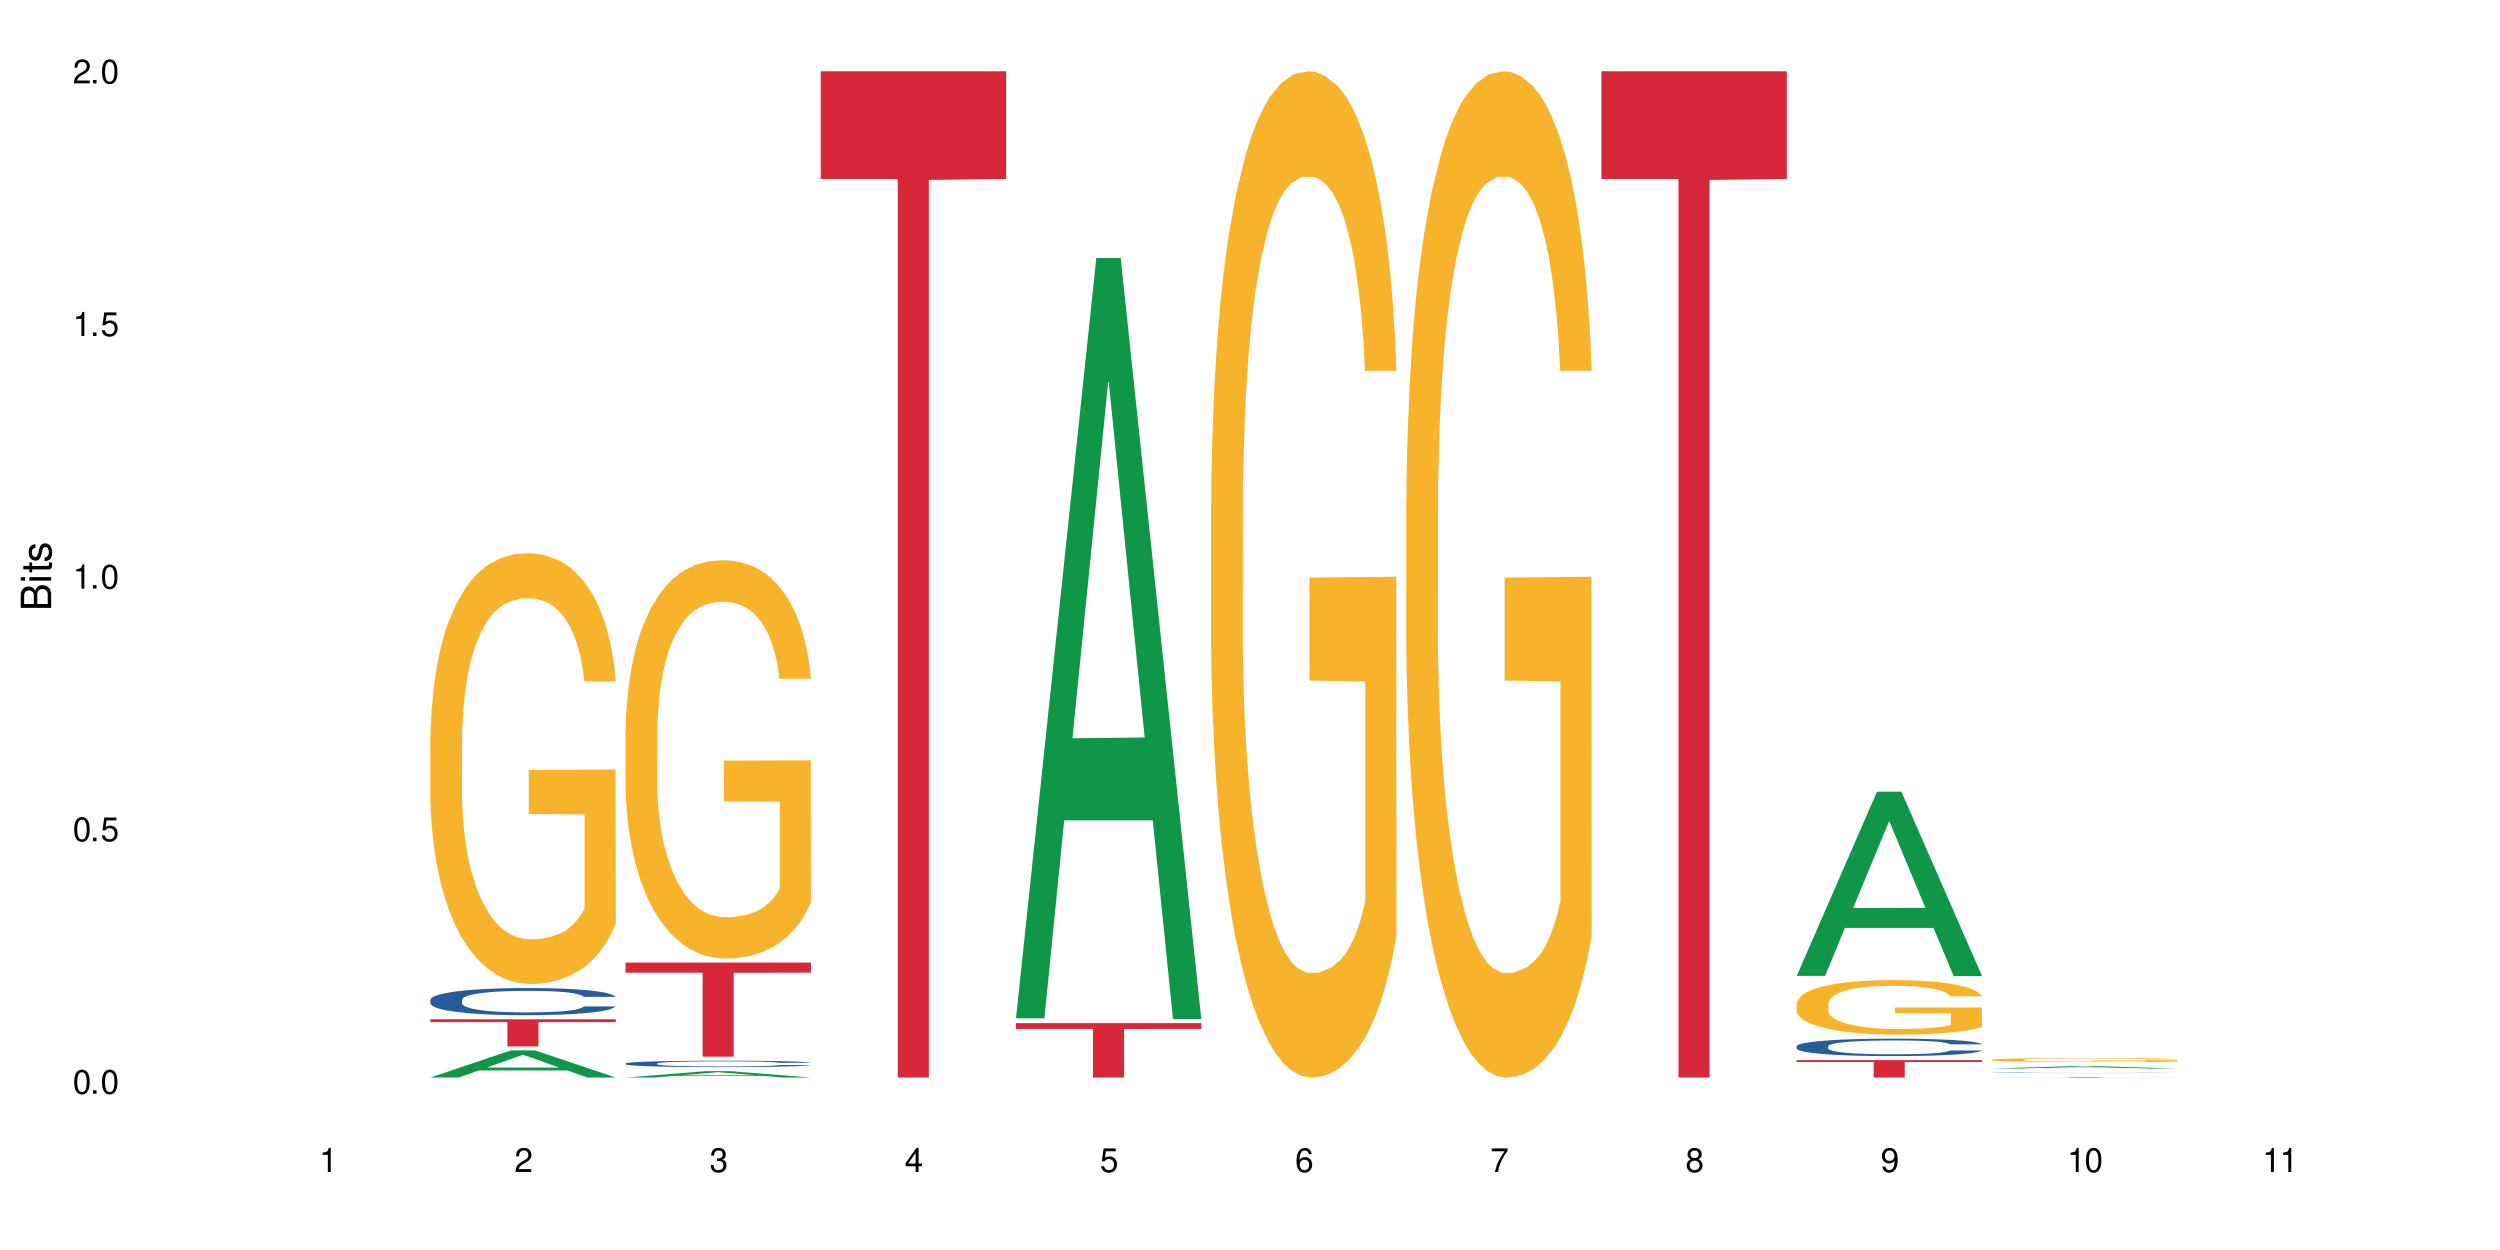 <?xml version="1.0" encoding="UTF-8"?>
<svg xmlns="http://www.w3.org/2000/svg" xmlns:xlink="http://www.w3.org/1999/xlink" width="720" height="360" viewBox="0 0 720 360">
<defs>
<g>
<g id="glyph-0-0">
</g>
<g id="glyph-0-1">
<path d="M 2.641 -6.938 C 2 -6.938 1.422 -6.656 1.078 -6.172 C 0.641 -5.562 0.406 -4.641 0.406 -3.359 C 0.406 -1.016 1.188 0.219 2.641 0.219 C 4.078 0.219 4.859 -1.016 4.859 -3.297 C 4.859 -4.641 4.656 -5.547 4.203 -6.172 C 3.844 -6.656 3.281 -6.938 2.641 -6.938 Z M 2.641 -6.188 C 3.547 -6.188 4 -5.25 4 -3.375 C 4 -1.406 3.562 -0.484 2.625 -0.484 C 1.734 -0.484 1.281 -1.438 1.281 -3.344 C 1.281 -5.25 1.734 -6.188 2.641 -6.188 Z M 2.641 -6.188 "/>
</g>
<g id="glyph-0-2">
<path d="M 1.828 -1 L 0.828 -1 L 0.828 0 L 1.828 0 Z M 1.828 -1 "/>
</g>
<g id="glyph-0-3">
<path d="M 4.562 -6.797 L 1.062 -6.797 L 0.547 -3.094 L 1.328 -3.094 C 1.719 -3.562 2.047 -3.734 2.578 -3.734 C 3.484 -3.734 4.062 -3.109 4.062 -2.094 C 4.062 -1.125 3.484 -0.531 2.578 -0.531 C 1.828 -0.531 1.375 -0.906 1.188 -1.672 L 0.328 -1.672 C 0.453 -1.109 0.547 -0.844 0.75 -0.594 C 1.125 -0.078 1.828 0.219 2.594 0.219 C 3.969 0.219 4.922 -0.781 4.922 -2.219 C 4.922 -3.562 4.031 -4.484 2.719 -4.484 C 2.25 -4.484 1.859 -4.359 1.469 -4.062 L 1.734 -5.969 L 4.562 -5.969 Z M 4.562 -6.797 "/>
</g>
<g id="glyph-0-4">
<path d="M 2.484 -4.938 L 2.484 0 L 3.328 0 L 3.328 -6.938 L 2.766 -6.938 C 2.469 -5.875 2.281 -5.734 0.984 -5.562 L 0.984 -4.938 Z M 2.484 -4.938 "/>
</g>
<g id="glyph-0-5">
<path d="M 4.859 -0.828 L 1.281 -0.828 C 1.359 -1.406 1.672 -1.781 2.5 -2.281 L 3.469 -2.828 C 4.406 -3.344 4.906 -4.062 4.906 -4.906 C 4.906 -5.484 4.672 -6.031 4.266 -6.406 C 3.859 -6.766 3.375 -6.938 2.719 -6.938 C 1.859 -6.938 1.219 -6.625 0.844 -6.031 C 0.609 -5.672 0.5 -5.234 0.484 -4.531 L 1.328 -4.531 C 1.359 -5.016 1.406 -5.281 1.531 -5.516 C 1.75 -5.938 2.188 -6.203 2.703 -6.203 C 3.469 -6.203 4.031 -5.641 4.031 -4.891 C 4.031 -4.344 3.719 -3.859 3.125 -3.516 L 2.234 -3 C 0.812 -2.172 0.406 -1.531 0.328 -0.016 L 4.859 -0.016 Z M 4.859 -0.828 "/>
</g>
<g id="glyph-0-6">
<path d="M 2.125 -3.188 L 2.578 -3.188 C 3.5 -3.188 3.984 -2.766 3.984 -1.922 C 3.984 -1.062 3.469 -0.531 2.594 -0.531 C 1.656 -0.531 1.203 -1 1.156 -2.016 L 0.312 -2.016 C 0.344 -1.453 0.438 -1.094 0.609 -0.781 C 0.953 -0.109 1.625 0.219 2.547 0.219 C 3.953 0.219 4.859 -0.625 4.859 -1.938 C 4.859 -2.828 4.516 -3.297 3.703 -3.594 C 4.344 -3.844 4.656 -4.328 4.656 -5.031 C 4.656 -6.219 3.875 -6.938 2.578 -6.938 C 1.203 -6.938 0.484 -6.172 0.453 -4.703 L 1.297 -4.703 C 1.312 -5.125 1.344 -5.359 1.453 -5.578 C 1.641 -5.969 2.062 -6.203 2.594 -6.203 C 3.344 -6.203 3.797 -5.75 3.797 -5 C 3.797 -4.516 3.609 -4.219 3.25 -4.047 C 3.016 -3.953 2.703 -3.922 2.125 -3.906 Z M 2.125 -3.188 "/>
</g>
<g id="glyph-0-7">
<path d="M 3.141 -1.672 L 3.141 0 L 3.984 0 L 3.984 -1.672 L 4.984 -1.672 L 4.984 -2.438 L 3.984 -2.438 L 3.984 -6.938 L 3.359 -6.938 L 0.266 -2.578 L 0.266 -1.672 Z M 3.141 -2.438 L 1 -2.438 L 3.141 -5.5 Z M 3.141 -2.438 "/>
</g>
<g id="glyph-0-8">
<path d="M 4.781 -5.125 C 4.609 -6.266 3.891 -6.938 2.844 -6.938 C 2.094 -6.938 1.422 -6.578 1.031 -5.953 C 0.594 -5.266 0.406 -4.422 0.406 -3.172 C 0.406 -2 0.578 -1.25 0.984 -0.641 C 1.359 -0.078 1.953 0.219 2.703 0.219 C 3.984 0.219 4.922 -0.75 4.922 -2.094 C 4.922 -3.375 4.062 -4.281 2.844 -4.281 C 2.172 -4.281 1.641 -4.031 1.281 -3.516 C 1.281 -5.234 1.828 -6.188 2.797 -6.188 C 3.391 -6.188 3.797 -5.797 3.938 -5.125 Z M 2.734 -3.531 C 3.547 -3.531 4.062 -2.953 4.062 -2.031 C 4.062 -1.156 3.484 -0.531 2.703 -0.531 C 1.922 -0.531 1.328 -1.188 1.328 -2.078 C 1.328 -2.938 1.906 -3.531 2.734 -3.531 Z M 2.734 -3.531 "/>
</g>
<g id="glyph-0-9">
<path d="M 4.984 -6.797 L 0.438 -6.797 L 0.438 -5.969 L 4.109 -5.969 C 2.5 -3.656 1.828 -2.234 1.328 0 L 2.219 0 C 2.594 -2.172 3.453 -4.047 4.984 -6.094 Z M 4.984 -6.797 "/>
</g>
<g id="glyph-0-10">
<path d="M 3.75 -3.656 C 4.469 -4.094 4.688 -4.438 4.688 -5.078 C 4.688 -6.172 3.844 -6.938 2.641 -6.938 C 1.438 -6.938 0.594 -6.172 0.594 -5.094 C 0.594 -4.438 0.812 -4.094 1.516 -3.656 C 0.734 -3.266 0.359 -2.703 0.359 -1.922 C 0.359 -0.656 1.281 0.219 2.641 0.219 C 3.984 0.219 4.922 -0.656 4.922 -1.922 C 4.922 -2.703 4.531 -3.266 3.75 -3.656 Z M 2.641 -6.188 C 3.359 -6.188 3.812 -5.75 3.812 -5.062 C 3.812 -4.406 3.344 -3.984 2.641 -3.984 C 1.922 -3.984 1.453 -4.406 1.453 -5.078 C 1.453 -5.75 1.922 -6.188 2.641 -6.188 Z M 2.641 -3.266 C 3.484 -3.266 4.062 -2.719 4.062 -1.906 C 4.062 -1.078 3.484 -0.531 2.625 -0.531 C 1.797 -0.531 1.219 -1.094 1.219 -1.906 C 1.219 -2.719 1.781 -3.266 2.641 -3.266 Z M 2.641 -3.266 "/>
</g>
<g id="glyph-0-11">
<path d="M 0.516 -1.578 C 0.672 -0.453 1.406 0.219 2.438 0.219 C 3.188 0.219 3.859 -0.141 4.266 -0.766 C 4.688 -1.453 4.891 -2.297 4.891 -3.547 C 4.891 -4.719 4.703 -5.453 4.312 -6.078 C 3.938 -6.641 3.344 -6.938 2.594 -6.938 C 1.297 -6.938 0.359 -5.969 0.359 -4.625 C 0.359 -3.344 1.234 -2.453 2.453 -2.453 C 3.094 -2.453 3.578 -2.672 4.016 -3.203 C 4 -1.484 3.469 -0.531 2.5 -0.531 C 1.906 -0.531 1.484 -0.906 1.359 -1.578 Z M 2.578 -6.203 C 3.375 -6.203 3.969 -5.531 3.969 -4.641 C 3.969 -3.797 3.391 -3.188 2.547 -3.188 C 1.734 -3.188 1.234 -3.766 1.234 -4.688 C 1.234 -5.562 1.797 -6.203 2.578 -6.203 Z M 2.578 -6.203 "/>
</g>
<g id="glyph-1-0">
</g>
<g id="glyph-1-1">
<path d="M 0 -0.953 L 0 -4.891 C 0 -5.719 -0.234 -6.344 -0.734 -6.797 C -1.188 -7.234 -1.812 -7.469 -2.5 -7.469 C -3.547 -7.469 -4.188 -7 -4.625 -5.875 C -4.984 -6.688 -5.625 -7.094 -6.531 -7.094 C -7.172 -7.094 -7.734 -6.859 -8.141 -6.391 C -8.562 -5.922 -8.75 -5.344 -8.75 -4.5 L -8.75 -0.953 Z M -4.984 -2.062 L -7.766 -2.062 L -7.766 -4.219 C -7.766 -4.844 -7.688 -5.203 -7.453 -5.5 C -7.219 -5.812 -6.859 -5.969 -6.375 -5.969 C -5.891 -5.969 -5.531 -5.812 -5.297 -5.5 C -5.062 -5.203 -4.984 -4.844 -4.984 -4.219 Z M -0.984 -2.062 L -4 -2.062 L -4 -4.781 C -4 -5.766 -3.438 -6.359 -2.484 -6.359 C -1.547 -6.359 -0.984 -5.766 -0.984 -4.781 Z M -0.984 -2.062 "/>
</g>
<g id="glyph-1-2">
<path d="M -6.281 -1.797 L -6.281 -0.797 L 0 -0.797 L 0 -1.797 Z M -8.75 -1.797 L -8.75 -0.797 L -7.484 -0.797 L -7.484 -1.797 Z M -8.75 -1.797 "/>
</g>
<g id="glyph-1-3">
<path d="M -6.281 -3.047 L -6.281 -2.016 L -8.016 -2.016 L -8.016 -1.016 L -6.281 -1.016 L -6.281 -0.172 L -5.469 -0.172 L -5.469 -1.016 L -0.719 -1.016 C -0.078 -1.016 0.281 -1.453 0.281 -2.234 C 0.281 -2.5 0.25 -2.719 0.188 -3.047 L -0.641 -3.047 C -0.609 -2.906 -0.594 -2.766 -0.594 -2.562 C -0.594 -2.141 -0.719 -2.016 -1.156 -2.016 L -5.469 -2.016 L -5.469 -3.047 Z M -6.281 -3.047 "/>
</g>
<g id="glyph-1-4">
<path d="M -4.531 -5.25 C -5.766 -5.25 -6.469 -4.422 -6.469 -2.969 C -6.469 -1.516 -5.719 -0.562 -4.547 -0.562 C -3.562 -0.562 -3.094 -1.062 -2.734 -2.562 L -2.516 -3.484 C -2.344 -4.188 -2.094 -4.469 -1.641 -4.469 C -1.047 -4.469 -0.641 -3.875 -0.641 -3 C -0.641 -2.453 -0.797 -2 -1.062 -1.75 C -1.25 -1.594 -1.422 -1.531 -1.875 -1.469 L -1.875 -0.406 C -0.422 -0.453 0.281 -1.266 0.281 -2.922 C 0.281 -4.5 -0.5 -5.516 -1.719 -5.516 C -2.656 -5.516 -3.172 -4.984 -3.469 -3.734 L -3.703 -2.766 C -3.891 -1.953 -4.156 -1.609 -4.594 -1.609 C -5.188 -1.609 -5.547 -2.125 -5.547 -2.938 C -5.547 -3.75 -5.203 -4.172 -4.531 -4.203 Z M -4.531 -5.25 "/>
</g>
</g>
</defs>
<rect x="-72" y="-36" width="864" height="432" fill="rgb(100%, 100%, 100%)" fill-opacity="1"/>
<path fill-rule="nonzero" fill="rgb(6.275%, 58.824%, 28.235%)" fill-opacity="1" d="M 123.941 310.324 L 124 310.316 L 147.105 302.52 L 154.125 302.52 L 177.344 310.332 L 169.184 310.332 L 163.367 308.293 L 137.863 308.293 L 132.156 310.324 L 123.941 310.324 L 140.316 307.449 L 161.027 307.441 L 150.699 303.793 L 150.586 303.789 L 150.473 303.809 L 140.258 307.441 L 140.316 307.449 Z M 123.941 310.324 "/>
<path fill-rule="nonzero" fill="rgb(14.51%, 36.078%, 60%)" fill-opacity="1" d="M 123.941 287.961 L 124.008 287.953 L 124.008 287.781 L 124.203 287.512 L 124.66 287.168 L 125.113 286.934 L 126.285 286.512 L 127.914 286.105 L 129.609 285.789 L 130.844 285.605 L 131.953 285.461 L 134.492 285.195 L 136.121 285.062 L 137.879 284.941 L 140.027 284.816 L 141.59 284.746 L 145.109 284.633 L 147.711 284.582 L 149.73 284.562 L 154.094 284.562 L 156.699 284.59 L 158.59 284.625 L 160.672 284.684 L 162.43 284.746 L 165.492 284.902 L 168.227 285.105 L 169.465 285.219 L 171.418 285.441 L 172.914 285.652 L 173.957 285.84 L 175.129 286.105 L 176.172 286.426 L 176.953 286.789 L 177.344 287.098 L 168.227 287.098 L 167.77 286.812 L 167.25 286.59 L 166.273 286.297 L 165.297 286.09 L 163.93 285.883 L 162.691 285.746 L 160.996 285.609 L 159.5 285.527 L 157.938 285.461 L 156.438 285.418 L 153.574 285.375 L 150.254 285.375 L 149.016 285.391 L 146.477 285.445 L 145.109 285.496 L 143.152 285.598 L 141.785 285.691 L 140.156 285.832 L 139.051 285.953 L 137.684 286.141 L 136.707 286.305 L 135.598 286.539 L 134.949 286.719 L 134.363 286.918 L 133.84 287.152 L 133.449 287.402 L 133.191 287.668 L 133.059 287.926 L 133.059 289.031 L 133.191 289.289 L 133.516 289.59 L 134.363 290.027 L 135.598 290.402 L 137.031 290.703 L 138.398 290.918 L 139.18 291.02 L 140.223 291.133 L 141.852 291.277 L 144.195 291.418 L 145.562 291.477 L 147.648 291.531 L 149.797 291.562 L 152.66 291.562 L 155.203 291.531 L 156.895 291.496 L 158.652 291.441 L 161.062 291.32 L 162.559 291.203 L 163.863 291.07 L 164.84 290.934 L 165.492 290.82 L 166.469 290.598 L 167.25 290.355 L 167.836 290.105 L 168.227 289.859 L 177.344 289.859 L 176.953 290.148 L 176.367 290.426 L 175.781 290.633 L 174.867 290.883 L 173.828 291.105 L 172.328 291.355 L 171.09 291.52 L 169.465 291.695 L 167.965 291.832 L 166.336 291.953 L 163.93 292.098 L 162.363 292.168 L 160.672 292.234 L 158.652 292.289 L 156.113 292.34 L 153.379 292.367 L 150.84 292.375 L 148.102 292.363 L 146.086 292.332 L 143.414 292.27 L 140.094 292.141 L 137.684 292.004 L 135.793 291.867 L 134.168 291.727 L 132.344 291.531 L 130 291.219 L 128.566 290.977 L 127.59 290.777 L 126.48 290.496 L 125.699 290.246 L 124.789 289.848 L 124.137 289.34 L 123.941 288.945 Z M 123.941 287.961 "/>
<path fill-rule="nonzero" fill="rgb(96.863%, 70.196%, 16.863%)" fill-opacity="1" d="M 123.941 212.465 L 124.008 212.352 L 124.008 210.086 L 124.27 204.984 L 124.918 197.961 L 125.766 192.18 L 126.676 187.648 L 127.266 185.27 L 128.242 181.871 L 129.086 179.375 L 131.234 174.277 L 133.973 169.52 L 135.469 167.48 L 137.164 165.551 L 139.57 163.398 L 140.68 162.605 L 144.066 160.793 L 147.906 159.66 L 152.141 159.32 L 154.094 159.434 L 156.766 159.887 L 160.41 161.133 L 162.496 162.266 L 164.125 163.398 L 165.816 164.871 L 167.902 167.137 L 169.855 169.859 L 171.418 172.578 L 172.98 175.977 L 174.281 179.602 L 175.391 183.57 L 176.367 188.328 L 176.953 192.293 L 177.344 196.262 L 168.293 196.262 L 167.77 192.293 L 167.184 189.234 L 166.207 185.496 L 165.23 182.777 L 164.254 180.621 L 162.43 177.676 L 160.867 175.863 L 158.914 174.277 L 157.023 173.258 L 154.875 172.578 L 153.574 172.352 L 150.121 172.352 L 146.996 173.145 L 145.172 174.051 L 143.871 174.957 L 142.047 176.656 L 140.941 178.016 L 140.289 178.922 L 138.336 182.438 L 137.031 185.609 L 136.316 187.762 L 135.402 191.16 L 134.754 194.219 L 134.035 198.754 L 133.645 202.152 L 133.125 209.859 L 133.059 230.254 L 133.254 234.559 L 133.645 239.207 L 134.168 243.285 L 134.949 247.59 L 135.73 250.875 L 137.098 255.297 L 138.27 258.242 L 139.18 260.168 L 140.941 263.227 L 141.656 264.246 L 143.348 266.285 L 145.109 267.875 L 147.258 269.234 L 148.883 269.914 L 151.488 270.48 L 154.812 270.48 L 158.719 269.801 L 161.191 268.895 L 162.887 267.988 L 163.992 267.195 L 165.359 265.945 L 166.336 264.812 L 167.25 263.566 L 168.355 261.641 L 168.355 234.559 L 152.27 234.445 L 152.27 221.754 L 177.277 221.641 L 177.344 265.945 L 175.977 269.008 L 174.281 271.953 L 172.656 274.219 L 170.961 276.145 L 168.551 278.297 L 166.598 279.656 L 163.602 281.246 L 160.867 282.266 L 158 282.945 L 155.461 283.285 L 152.465 283.398 L 149.797 283.172 L 146.93 282.492 L 144.652 281.586 L 142.566 280.449 L 140.484 278.977 L 137.879 276.598 L 136.188 274.672 L 134.426 272.293 L 132.668 269.461 L 131.105 266.398 L 130.062 264.02 L 129.023 261.301 L 127.914 257.902 L 126.871 254.051 L 126.09 250.535 L 125.375 246.57 L 124.855 242.832 L 124.332 237.73 L 124.074 233.652 L 123.941 230.141 Z M 123.941 212.465 "/>
<path fill-rule="nonzero" fill="rgb(83.922%, 15.686%, 22.353%)" fill-opacity="1" d="M 123.941 293.539 L 177.344 293.539 L 177.344 294.375 L 155.086 294.383 L 155.086 301.355 L 146.133 301.355 L 146.133 294.391 L 146.004 294.375 L 123.941 294.375 Z M 123.941 293.539 "/>
<path fill-rule="nonzero" fill="rgb(6.275%, 58.824%, 28.235%)" fill-opacity="1" d="M 180.152 310.332 L 180.211 310.328 L 203.316 308.488 L 210.336 308.488 L 233.555 310.332 L 225.395 310.332 L 219.578 309.852 L 194.074 309.852 L 188.371 310.332 L 180.152 310.332 L 196.527 309.652 L 217.238 309.652 L 206.91 308.793 L 206.797 308.789 L 206.684 308.793 L 196.473 309.652 L 196.527 309.652 Z M 180.152 310.332 "/>
<path fill-rule="nonzero" fill="rgb(14.51%, 36.078%, 60%)" fill-opacity="1" d="M 180.152 306.285 L 180.219 306.285 L 180.219 306.242 L 180.414 306.18 L 180.871 306.098 L 181.324 306.043 L 182.5 305.945 L 184.125 305.848 L 185.82 305.773 L 187.059 305.73 L 188.164 305.695 L 190.703 305.633 L 192.332 305.602 L 194.09 305.574 L 196.238 305.543 L 197.801 305.527 L 201.32 305.5 L 203.922 305.488 L 205.941 305.484 L 210.305 305.484 L 212.91 305.492 L 214.801 305.5 L 216.883 305.512 L 218.641 305.527 L 221.703 305.566 L 224.438 305.613 L 225.676 305.641 L 227.629 305.691 L 229.125 305.742 L 230.168 305.785 L 231.34 305.848 L 232.383 305.922 L 233.164 306.008 L 233.555 306.082 L 224.438 306.082 L 223.98 306.016 L 223.461 305.961 L 222.484 305.895 L 221.508 305.844 L 220.141 305.797 L 218.902 305.762 L 217.207 305.73 L 215.711 305.711 L 214.148 305.695 L 212.648 305.688 L 209.785 305.676 L 206.465 305.676 L 205.227 305.68 L 202.688 305.691 L 201.32 305.703 L 199.363 305.727 L 197.996 305.75 L 196.371 305.785 L 195.262 305.812 L 193.895 305.855 L 192.918 305.895 L 191.812 305.949 L 191.16 305.992 L 190.574 306.039 L 190.051 306.094 L 189.66 306.152 L 189.402 306.215 L 189.27 306.277 L 189.27 306.539 L 189.402 306.598 L 189.727 306.668 L 190.574 306.773 L 191.812 306.863 L 193.242 306.934 L 194.609 306.984 L 195.395 307.008 L 196.434 307.031 L 198.062 307.066 L 200.406 307.102 L 201.773 307.113 L 203.859 307.129 L 206.008 307.133 L 208.875 307.133 L 211.414 307.129 L 213.105 307.117 L 214.863 307.105 L 217.273 307.078 L 218.773 307.051 L 220.074 307.02 L 221.051 306.984 L 221.703 306.961 L 222.68 306.906 L 223.461 306.852 L 224.047 306.789 L 224.438 306.734 L 233.555 306.734 L 233.164 306.801 L 232.578 306.867 L 231.992 306.914 L 231.082 306.973 L 230.039 307.027 L 228.539 307.086 L 227.305 307.125 L 225.676 307.168 L 224.176 307.199 L 222.551 307.227 L 220.141 307.262 L 218.578 307.277 L 216.883 307.293 L 214.863 307.305 L 212.324 307.316 L 209.59 307.324 L 207.051 307.328 L 204.316 307.324 L 202.297 307.316 L 199.625 307.301 L 196.305 307.27 L 193.895 307.238 L 192.008 307.207 L 190.379 307.172 L 188.555 307.129 L 186.211 307.055 L 184.777 306.996 L 183.801 306.949 L 182.695 306.883 L 181.914 306.824 L 181 306.73 L 180.348 306.609 L 180.152 306.52 Z M 180.152 306.285 "/>
<path fill-rule="nonzero" fill="rgb(96.863%, 70.196%, 16.863%)" fill-opacity="1" d="M 180.152 210.473 L 180.219 210.371 L 180.219 208.273 L 180.48 203.559 L 181.129 197.062 L 181.977 191.719 L 182.891 187.527 L 183.477 185.328 L 184.453 182.184 L 185.297 179.879 L 187.449 175.164 L 190.184 170.766 L 191.68 168.879 L 193.375 167.098 L 195.785 165.105 L 196.891 164.375 L 200.277 162.699 L 204.121 161.648 L 208.352 161.336 L 210.305 161.441 L 212.977 161.859 L 216.621 163.012 L 218.707 164.059 L 220.336 165.105 L 222.027 166.469 L 224.113 168.566 L 226.066 171.078 L 227.629 173.594 L 229.191 176.738 L 230.492 180.09 L 231.602 183.758 L 232.578 188.156 L 233.164 191.824 L 233.555 195.492 L 224.504 195.492 L 223.98 191.824 L 223.395 188.996 L 222.418 185.539 L 221.441 183.023 L 220.465 181.031 L 218.641 178.309 L 217.078 176.633 L 215.125 175.164 L 213.238 174.223 L 211.086 173.594 L 209.785 173.383 L 206.332 173.383 L 203.207 174.117 L 201.383 174.957 L 200.082 175.793 L 198.258 177.367 L 197.152 178.625 L 196.5 179.461 L 194.547 182.711 L 193.242 185.645 L 192.527 187.633 L 191.617 190.777 L 190.965 193.605 L 190.246 197.797 L 189.855 200.941 L 189.336 208.062 L 189.27 226.922 L 189.465 230.906 L 189.855 235.199 L 190.379 238.973 L 191.16 242.953 L 191.941 245.992 L 193.309 250.078 L 194.48 252.801 L 195.395 254.582 L 197.152 257.41 L 197.867 258.355 L 199.562 260.242 L 201.32 261.707 L 203.469 262.965 L 205.098 263.594 L 207.699 264.117 L 211.023 264.117 L 214.93 263.488 L 217.402 262.652 L 219.098 261.812 L 220.203 261.078 L 221.57 259.926 L 222.551 258.879 L 223.461 257.727 L 224.566 255.945 L 224.566 230.906 L 208.484 230.801 L 208.484 219.066 L 233.488 218.961 L 233.555 259.926 L 232.188 262.754 L 230.492 265.48 L 228.867 267.574 L 227.172 269.355 L 224.762 271.348 L 222.809 272.605 L 219.812 274.07 L 217.078 275.016 L 214.215 275.641 L 211.672 275.957 L 208.68 276.062 L 206.008 275.852 L 203.141 275.223 L 200.863 274.387 L 198.777 273.336 L 196.695 271.977 L 194.09 269.773 L 192.398 267.992 L 190.641 265.793 L 188.879 263.176 L 187.316 260.344 L 186.277 258.145 L 185.234 255.633 L 184.125 252.488 L 183.086 248.926 L 182.305 245.676 L 181.586 242.012 L 181.066 238.555 L 180.543 233.84 L 180.285 230.066 L 180.152 226.82 Z M 180.152 210.473 "/>
<path fill-rule="nonzero" fill="rgb(83.922%, 15.686%, 22.353%)" fill-opacity="1" d="M 180.152 277.227 L 233.555 277.227 L 233.555 280.125 L 211.301 280.152 L 211.301 304.32 L 202.344 304.32 L 202.344 280.176 L 202.215 280.125 L 180.152 280.125 Z M 180.152 277.227 "/>
<path fill-rule="nonzero" fill="rgb(83.922%, 15.686%, 22.353%)" fill-opacity="1" d="M 236.367 20.527 L 289.766 20.527 L 289.766 51.547 L 267.512 51.82 L 267.512 310.332 L 258.555 310.332 L 258.555 52.094 L 258.426 51.547 L 236.367 51.547 Z M 236.367 20.527 "/>
<path fill-rule="nonzero" fill="rgb(6.275%, 58.824%, 28.235%)" fill-opacity="1" d="M 292.578 293.285 L 292.633 293.082 L 315.738 74.305 L 322.758 74.305 L 345.977 293.492 L 337.82 293.492 L 332 236.277 L 306.496 236.277 L 300.793 293.285 L 292.578 293.285 L 308.949 212.609 L 329.66 212.402 L 319.336 110.113 L 319.219 109.91 L 319.105 110.527 L 308.895 212.402 L 308.949 212.609 Z M 292.578 293.285 "/>
<path fill-rule="nonzero" fill="rgb(83.922%, 15.686%, 22.353%)" fill-opacity="1" d="M 292.578 294.656 L 345.977 294.656 L 345.977 296.332 L 323.723 296.348 L 323.723 310.332 L 314.77 310.332 L 314.77 296.363 L 314.637 296.332 L 292.578 296.332 Z M 292.578 294.656 "/>
<path fill-rule="nonzero" fill="rgb(96.863%, 70.196%, 16.863%)" fill-opacity="1" d="M 348.789 144.652 L 348.852 144.387 L 348.852 139.094 L 349.113 127.184 L 349.766 110.777 L 350.613 97.277 L 351.523 86.691 L 352.109 81.133 L 353.086 73.195 L 353.934 67.371 L 356.082 55.461 L 358.816 44.348 L 360.316 39.582 L 362.008 35.082 L 364.418 30.055 L 365.523 28.203 L 368.91 23.965 L 372.754 21.32 L 376.988 20.527 L 378.941 20.789 L 381.609 21.848 L 385.258 24.762 L 387.34 27.406 L 388.969 30.055 L 390.664 33.496 L 392.746 38.789 L 394.699 45.141 L 396.262 51.492 L 397.824 59.43 L 399.129 67.902 L 400.234 77.164 L 401.211 88.281 L 401.797 97.543 L 402.188 106.805 L 393.137 106.805 L 392.617 97.543 L 392.031 90.398 L 391.055 81.664 L 390.078 75.312 L 389.098 70.281 L 387.277 63.402 L 385.715 59.168 L 383.758 55.461 L 381.871 53.078 L 379.723 51.492 L 378.418 50.961 L 374.969 50.961 L 371.844 52.816 L 370.02 54.934 L 368.715 57.051 L 366.891 61.02 L 365.785 64.195 L 365.133 66.312 L 363.18 74.516 L 361.879 81.93 L 361.16 86.957 L 360.25 94.898 L 359.598 102.043 L 358.883 112.629 L 358.492 120.57 L 357.969 138.566 L 357.906 186.207 L 358.102 196.262 L 358.492 207.113 L 359.012 216.641 L 359.793 226.699 L 360.574 234.375 L 361.941 244.695 L 363.117 251.578 L 364.027 256.078 L 365.785 263.223 L 366.5 265.605 L 368.195 270.367 L 369.953 274.074 L 372.102 277.25 L 373.73 278.836 L 376.336 280.16 L 379.656 280.16 L 383.562 278.574 L 386.039 276.457 L 387.73 274.34 L 388.84 272.484 L 390.207 269.574 L 391.184 266.926 L 392.094 264.016 L 393.203 259.516 L 393.203 196.262 L 377.117 195.996 L 377.117 166.355 L 402.125 166.09 L 402.188 269.574 L 400.82 276.719 L 399.129 283.602 L 397.5 288.895 L 395.809 293.395 L 393.398 298.422 L 391.445 301.598 L 388.449 305.305 L 385.715 307.688 L 382.848 309.273 L 380.309 310.066 L 377.312 310.332 L 374.641 309.805 L 371.777 308.215 L 369.496 306.098 L 367.414 303.453 L 365.328 300.012 L 362.727 294.453 L 361.031 289.953 L 359.273 284.395 L 357.516 277.777 L 355.953 270.633 L 354.91 265.074 L 353.867 258.723 L 352.762 250.781 L 351.719 241.785 L 350.938 233.578 L 350.223 224.316 L 349.699 215.582 L 349.18 203.672 L 348.918 194.145 L 348.789 185.941 Z M 348.789 144.652 "/>
<path fill-rule="nonzero" fill="rgb(96.863%, 70.196%, 16.863%)" fill-opacity="1" d="M 405 144.652 L 405.066 144.387 L 405.066 139.094 L 405.324 127.184 L 405.977 110.777 L 406.824 97.277 L 407.734 86.691 L 408.32 81.133 L 409.297 73.195 L 410.145 67.371 L 412.293 55.461 L 415.027 44.348 L 416.527 39.582 L 418.219 35.082 L 420.629 30.055 L 421.738 28.203 L 425.121 23.965 L 428.965 21.32 L 433.199 20.527 L 435.152 20.789 L 437.82 21.848 L 441.469 24.762 L 443.551 27.406 L 445.18 30.055 L 446.875 33.496 L 448.957 38.789 L 450.91 45.141 L 452.473 51.492 L 454.039 59.43 L 455.34 67.902 L 456.445 77.164 L 457.426 88.281 L 458.012 97.543 L 458.402 106.805 L 449.348 106.805 L 448.828 97.543 L 448.242 90.398 L 447.266 81.664 L 446.289 75.312 L 445.312 70.281 L 443.488 63.402 L 441.926 59.168 L 439.973 55.461 L 438.082 53.078 L 435.934 51.492 L 434.629 50.961 L 431.18 50.961 L 428.055 52.816 L 426.23 54.934 L 424.926 57.051 L 423.105 61.02 L 421.996 64.195 L 421.348 66.312 L 419.391 74.516 L 418.09 81.93 L 417.375 86.957 L 416.461 94.898 L 415.809 102.043 L 415.094 112.629 L 414.703 120.57 L 414.184 138.566 L 414.117 186.207 L 414.312 196.262 L 414.703 207.113 L 415.223 216.641 L 416.004 226.699 L 416.785 234.375 L 418.156 244.695 L 419.328 251.578 L 420.238 256.078 L 421.996 263.223 L 422.715 265.605 L 424.406 270.367 L 426.164 274.074 L 428.312 277.25 L 429.941 278.836 L 432.547 280.16 L 435.867 280.16 L 439.777 278.574 L 442.25 276.457 L 443.945 274.34 L 445.051 272.484 L 446.418 269.574 L 447.395 266.926 L 448.309 264.016 L 449.414 259.516 L 449.414 196.262 L 433.328 195.996 L 433.328 166.355 L 458.336 166.09 L 458.402 269.574 L 457.031 276.719 L 455.34 283.602 L 453.711 288.895 L 452.02 293.395 L 449.609 298.422 L 447.656 301.598 L 444.66 305.305 L 441.926 307.688 L 439.059 309.273 L 436.52 310.066 L 433.523 310.332 L 430.855 309.805 L 427.988 308.215 L 425.707 306.098 L 423.625 303.453 L 421.543 300.012 L 418.938 294.453 L 417.242 289.953 L 415.484 284.395 L 413.727 277.777 L 412.164 270.633 L 411.121 265.074 L 410.078 258.723 L 408.973 250.781 L 407.93 241.785 L 407.148 233.578 L 406.434 224.316 L 405.91 215.582 L 405.391 203.672 L 405.129 194.145 L 405 185.941 Z M 405 144.652 "/>
<path fill-rule="nonzero" fill="rgb(83.922%, 15.686%, 22.353%)" fill-opacity="1" d="M 461.211 20.527 L 514.613 20.527 L 514.613 51.547 L 492.355 51.82 L 492.355 310.332 L 483.402 310.332 L 483.402 52.094 L 483.273 51.547 L 461.211 51.547 Z M 461.211 20.527 "/>
<path fill-rule="nonzero" fill="rgb(6.275%, 58.824%, 28.235%)" fill-opacity="1" d="M 517.422 281.055 L 517.48 281.008 L 540.586 227.992 L 547.602 227.992 L 570.824 281.105 L 562.664 281.105 L 556.848 267.242 L 531.344 267.242 L 525.637 281.055 L 517.422 281.055 L 533.797 261.508 L 554.508 261.457 L 544.18 236.672 L 544.066 236.621 L 543.953 236.77 L 533.738 261.457 L 533.797 261.508 Z M 517.422 281.055 "/>
<path fill-rule="nonzero" fill="rgb(14.51%, 36.078%, 60%)" fill-opacity="1" d="M 517.422 301.32 L 517.488 301.316 L 517.488 301.207 L 517.684 301.031 L 518.141 300.812 L 518.594 300.66 L 519.766 300.391 L 521.395 300.129 L 523.09 299.926 L 524.324 299.809 L 525.434 299.715 L 527.973 299.547 L 529.602 299.457 L 531.359 299.379 L 533.508 299.305 L 535.07 299.258 L 538.586 299.184 L 541.191 299.152 L 543.211 299.137 L 547.574 299.137 L 550.18 299.156 L 552.066 299.18 L 554.152 299.215 L 555.91 299.258 L 558.973 299.359 L 561.707 299.484 L 562.945 299.559 L 564.898 299.703 L 566.395 299.84 L 567.438 299.957 L 568.609 300.129 L 569.652 300.336 L 570.434 300.566 L 570.824 300.766 L 561.707 300.766 L 561.25 300.582 L 560.73 300.441 L 559.754 300.25 L 558.777 300.117 L 557.41 299.984 L 556.172 299.898 L 554.477 299.812 L 552.98 299.758 L 551.418 299.715 L 549.918 299.688 L 547.055 299.66 L 543.734 299.66 L 542.496 299.668 L 539.957 299.707 L 538.586 299.738 L 536.633 299.801 L 535.266 299.863 L 533.637 299.953 L 532.531 300.031 L 531.164 300.152 L 530.188 300.258 L 529.078 300.406 L 528.43 300.523 L 527.844 300.652 L 527.32 300.801 L 526.93 300.961 L 526.672 301.133 L 526.539 301.297 L 526.539 302.008 L 526.672 302.172 L 526.996 302.367 L 527.844 302.645 L 529.078 302.887 L 530.512 303.082 L 531.879 303.219 L 532.66 303.281 L 533.703 303.355 L 535.332 303.445 L 537.676 303.539 L 539.043 303.574 L 541.129 303.613 L 543.277 303.629 L 546.141 303.629 L 548.684 303.613 L 550.375 303.59 L 552.133 303.551 L 554.543 303.477 L 556.039 303.402 L 557.344 303.312 L 558.32 303.227 L 558.973 303.152 L 559.949 303.012 L 560.73 302.855 L 561.316 302.695 L 561.707 302.539 L 570.824 302.539 L 570.434 302.723 L 569.848 302.902 L 569.262 303.035 L 568.348 303.195 L 567.309 303.336 L 565.809 303.496 L 564.57 303.602 L 562.945 303.719 L 561.445 303.805 L 559.816 303.883 L 557.41 303.973 L 555.844 304.02 L 554.152 304.062 L 552.133 304.098 L 549.594 304.129 L 546.859 304.148 L 544.32 304.152 L 541.582 304.145 L 539.566 304.125 L 536.895 304.086 L 533.574 304 L 531.164 303.914 L 529.273 303.828 L 527.648 303.734 L 525.824 303.613 L 523.48 303.41 L 522.047 303.254 L 521.07 303.125 L 519.961 302.949 L 519.18 302.785 L 518.27 302.531 L 517.617 302.203 L 517.422 301.953 Z M 517.422 301.32 "/>
<path fill-rule="nonzero" fill="rgb(96.863%, 70.196%, 16.863%)" fill-opacity="1" d="M 517.422 288.996 L 517.488 288.98 L 517.488 288.695 L 517.75 288.051 L 518.398 287.16 L 519.246 286.43 L 520.156 285.855 L 520.742 285.555 L 521.723 285.125 L 522.566 284.809 L 524.715 284.164 L 527.453 283.562 L 528.949 283.301 L 530.645 283.059 L 533.051 282.785 L 534.16 282.688 L 537.547 282.457 L 541.387 282.312 L 545.621 282.27 L 547.574 282.285 L 550.246 282.344 L 553.891 282.5 L 555.977 282.645 L 557.605 282.785 L 559.297 282.973 L 561.379 283.258 L 563.336 283.605 L 564.898 283.949 L 566.461 284.379 L 567.762 284.836 L 568.871 285.34 L 569.848 285.941 L 570.434 286.445 L 570.824 286.945 L 561.773 286.945 L 561.25 286.445 L 560.664 286.055 L 559.688 285.582 L 558.711 285.238 L 557.734 284.965 L 555.91 284.594 L 554.348 284.363 L 552.395 284.164 L 550.504 284.035 L 548.355 283.949 L 547.055 283.918 L 543.602 283.918 L 540.477 284.02 L 538.652 284.133 L 537.352 284.25 L 535.527 284.465 L 534.418 284.637 L 533.77 284.75 L 531.816 285.195 L 530.512 285.598 L 529.797 285.871 L 528.883 286.301 L 528.234 286.688 L 527.516 287.262 L 527.125 287.691 L 526.605 288.668 L 526.539 291.246 L 526.734 291.793 L 527.125 292.379 L 527.648 292.898 L 528.43 293.441 L 529.211 293.859 L 530.578 294.418 L 531.75 294.789 L 532.66 295.035 L 534.418 295.422 L 535.137 295.551 L 536.828 295.809 L 538.586 296.008 L 540.738 296.18 L 542.363 296.266 L 544.969 296.34 L 548.293 296.34 L 552.199 296.254 L 554.672 296.137 L 556.367 296.023 L 557.473 295.922 L 558.84 295.766 L 559.816 295.621 L 560.73 295.465 L 561.836 295.219 L 561.836 291.793 L 545.75 291.777 L 545.75 290.172 L 570.758 290.156 L 570.824 295.766 L 569.457 296.152 L 567.762 296.527 L 566.137 296.812 L 564.441 297.055 L 562.031 297.328 L 560.078 297.5 L 557.082 297.703 L 554.348 297.832 L 551.48 297.918 L 548.941 297.961 L 545.945 297.973 L 543.277 297.945 L 540.41 297.859 L 538.133 297.746 L 536.047 297.602 L 533.965 297.414 L 531.359 297.113 L 529.664 296.871 L 527.906 296.57 L 526.148 296.211 L 524.586 295.824 L 523.543 295.523 L 522.504 295.176 L 521.395 294.746 L 520.352 294.258 L 519.57 293.816 L 518.855 293.312 L 518.336 292.84 L 517.812 292.195 L 517.555 291.68 L 517.422 291.234 Z M 517.422 288.996 "/>
<path fill-rule="nonzero" fill="rgb(83.922%, 15.686%, 22.353%)" fill-opacity="1" d="M 517.422 305.316 L 570.824 305.316 L 570.824 305.855 L 548.566 305.859 L 548.566 310.332 L 539.613 310.332 L 539.613 305.863 L 539.484 305.855 L 517.422 305.855 Z M 517.422 305.316 "/>
<path fill-rule="nonzero" fill="rgb(6.275%, 58.824%, 28.235%)" fill-opacity="1" d="M 573.633 307.742 L 573.691 307.738 L 596.797 307.055 L 603.816 307.055 L 627.035 307.742 L 618.875 307.742 L 613.059 307.562 L 587.555 307.562 L 581.852 307.742 L 573.633 307.742 L 590.008 307.488 L 610.719 307.488 L 600.391 307.164 L 600.277 307.164 L 600.164 307.168 L 589.953 307.488 L 590.008 307.488 Z M 573.633 307.742 "/>
<path fill-rule="nonzero" fill="rgb(14.51%, 36.078%, 60%)" fill-opacity="1" d="M 573.633 308.961 L 573.699 308.961 L 573.895 308.953 L 574.352 308.949 L 574.805 308.945 L 575.98 308.938 L 577.605 308.93 L 579.301 308.926 L 580.539 308.922 L 581.645 308.922 L 584.184 308.914 L 585.812 308.914 L 587.57 308.91 L 591.281 308.91 L 594.801 308.906 L 610.363 308.906 L 612.121 308.91 L 615.184 308.91 L 617.918 308.914 L 619.156 308.918 L 621.109 308.922 L 622.605 308.922 L 623.648 308.926 L 624.82 308.93 L 625.863 308.938 L 626.645 308.941 L 627.035 308.949 L 617.918 308.949 L 617.461 308.941 L 616.941 308.938 L 614.988 308.93 L 613.621 308.926 L 612.383 308.926 L 610.688 308.922 L 607.629 308.922 L 606.129 308.918 L 598.707 308.918 L 596.168 308.922 L 592.844 308.922 L 591.477 308.926 L 589.852 308.926 L 588.742 308.93 L 587.375 308.934 L 586.398 308.934 L 585.293 308.938 L 584.641 308.941 L 584.055 308.945 L 583.531 308.949 L 583.141 308.953 L 582.883 308.957 L 582.75 308.961 L 582.75 308.98 L 582.883 308.984 L 583.207 308.988 L 584.055 308.996 L 585.293 309.004 L 586.723 309.008 L 588.09 309.012 L 588.871 309.016 L 589.914 309.016 L 591.543 309.02 L 593.887 309.02 L 595.254 309.023 L 606.586 309.023 L 608.344 309.02 L 610.754 309.02 L 612.254 309.016 L 613.555 309.016 L 614.531 309.012 L 615.184 309.012 L 616.16 309.008 L 616.941 309.004 L 617.527 309 L 617.918 308.996 L 627.035 308.996 L 626.645 309 L 625.473 309.008 L 624.559 309.012 L 623.52 309.016 L 622.02 309.02 L 620.785 309.023 L 619.156 309.027 L 617.656 309.027 L 616.031 309.031 L 613.621 309.031 L 612.059 309.035 L 593.105 309.035 L 589.785 309.031 L 587.375 309.031 L 585.488 309.027 L 583.859 309.027 L 582.035 309.023 L 579.691 309.016 L 578.258 309.012 L 577.281 309.012 L 576.176 309.004 L 575.391 309 L 574.48 308.996 L 573.828 308.984 L 573.633 308.98 Z M 573.633 308.961 "/>
<path fill-rule="nonzero" fill="rgb(96.863%, 70.196%, 16.863%)" fill-opacity="1" d="M 573.633 305.219 L 573.699 305.215 L 573.699 305.195 L 573.961 305.145 L 574.609 305.078 L 575.457 305.023 L 576.371 304.98 L 576.957 304.961 L 577.934 304.926 L 578.777 304.902 L 580.93 304.855 L 583.664 304.809 L 585.16 304.789 L 586.855 304.773 L 589.266 304.754 L 590.371 304.746 L 593.758 304.727 L 597.598 304.715 L 603.785 304.715 L 606.457 304.719 L 610.102 304.73 L 612.188 304.742 L 613.816 304.754 L 615.508 304.766 L 617.594 304.789 L 619.547 304.812 L 621.109 304.84 L 622.672 304.871 L 623.973 304.906 L 625.082 304.941 L 626.059 304.988 L 626.645 305.027 L 627.035 305.062 L 617.984 305.062 L 617.461 305.027 L 616.875 304.996 L 615.898 304.961 L 613.945 304.914 L 612.121 304.887 L 610.559 304.871 L 608.605 304.855 L 606.715 304.844 L 604.566 304.84 L 603.266 304.836 L 599.812 304.836 L 596.688 304.844 L 594.863 304.852 L 593.562 304.863 L 591.738 304.879 L 590.633 304.891 L 589.98 304.898 L 588.027 304.934 L 586.723 304.961 L 586.008 304.984 L 585.098 305.016 L 584.445 305.043 L 583.727 305.086 L 583.336 305.121 L 582.816 305.191 L 582.75 305.387 L 582.945 305.426 L 583.336 305.473 L 583.859 305.508 L 584.641 305.551 L 585.422 305.582 L 586.789 305.625 L 587.961 305.652 L 588.871 305.668 L 590.633 305.699 L 591.348 305.707 L 593.039 305.727 L 594.801 305.742 L 596.949 305.754 L 598.578 305.762 L 601.18 305.766 L 604.504 305.766 L 608.41 305.762 L 610.883 305.754 L 612.578 305.742 L 613.684 305.734 L 615.051 305.723 L 616.031 305.715 L 616.941 305.703 L 618.047 305.684 L 618.047 305.426 L 601.961 305.426 L 601.961 305.305 L 626.969 305.305 L 627.035 305.723 L 625.668 305.754 L 623.973 305.781 L 622.348 305.801 L 620.652 305.82 L 618.242 305.84 L 616.289 305.855 L 613.293 305.871 L 610.559 305.879 L 607.695 305.887 L 605.152 305.887 L 602.156 305.891 L 599.488 305.887 L 596.621 305.883 L 594.344 305.871 L 592.258 305.863 L 590.176 305.848 L 587.57 305.824 L 585.879 305.809 L 584.117 305.785 L 582.359 305.758 L 580.797 305.73 L 579.754 305.707 L 578.715 305.68 L 577.605 305.648 L 576.566 305.613 L 575.785 305.578 L 575.066 305.539 L 574.547 305.504 L 574.023 305.457 L 573.766 305.418 L 573.633 305.387 Z M 573.633 305.219 "/>
<path fill-rule="nonzero" fill="rgb(83.922%, 15.686%, 22.353%)" fill-opacity="1" d="M 573.633 310.199 L 627.035 310.199 L 627.035 310.215 L 604.781 310.215 L 604.781 310.332 L 595.824 310.332 L 595.824 310.215 L 573.633 310.215 Z M 573.633 310.199 "/>
<g fill="rgb(0%, 0%, 0%)" fill-opacity="1">
<use xlink:href="#glyph-0-1" x="20.965" y="314.993"/>
<use xlink:href="#glyph-0-2" x="25.965" y="314.993"/>
<use xlink:href="#glyph-0-1" x="28.965" y="314.993"/>
</g>
<g fill="rgb(0%, 0%, 0%)" fill-opacity="1">
<use xlink:href="#glyph-0-1" x="20.965" y="242.251"/>
<use xlink:href="#glyph-0-2" x="25.965" y="242.251"/>
<use xlink:href="#glyph-0-3" x="28.965" y="242.251"/>
</g>
<g fill="rgb(0%, 0%, 0%)" fill-opacity="1">
<use xlink:href="#glyph-0-4" x="20.965" y="169.509"/>
<use xlink:href="#glyph-0-2" x="25.965" y="169.509"/>
<use xlink:href="#glyph-0-1" x="28.965" y="169.509"/>
</g>
<g fill="rgb(0%, 0%, 0%)" fill-opacity="1">
<use xlink:href="#glyph-0-4" x="20.965" y="96.767"/>
<use xlink:href="#glyph-0-2" x="25.965" y="96.767"/>
<use xlink:href="#glyph-0-3" x="28.965" y="96.767"/>
</g>
<g fill="rgb(0%, 0%, 0%)" fill-opacity="1">
<use xlink:href="#glyph-0-5" x="20.965" y="24.024"/>
<use xlink:href="#glyph-0-2" x="25.965" y="24.024"/>
<use xlink:href="#glyph-0-1" x="28.965" y="24.024"/>
</g>
<g fill="rgb(0%, 0%, 0%)" fill-opacity="1">
<use xlink:href="#glyph-0-4" x="91.93" y="337.532"/>
</g>
<g fill="rgb(0%, 0%, 0%)" fill-opacity="1">
<use xlink:href="#glyph-0-5" x="148.145" y="337.532"/>
</g>
<g fill="rgb(0%, 0%, 0%)" fill-opacity="1">
<use xlink:href="#glyph-0-6" x="204.355" y="337.532"/>
</g>
<g fill="rgb(0%, 0%, 0%)" fill-opacity="1">
<use xlink:href="#glyph-0-7" x="260.566" y="337.532"/>
</g>
<g fill="rgb(0%, 0%, 0%)" fill-opacity="1">
<use xlink:href="#glyph-0-3" x="316.777" y="337.532"/>
</g>
<g fill="rgb(0%, 0%, 0%)" fill-opacity="1">
<use xlink:href="#glyph-0-8" x="372.988" y="337.532"/>
</g>
<g fill="rgb(0%, 0%, 0%)" fill-opacity="1">
<use xlink:href="#glyph-0-9" x="429.199" y="337.532"/>
</g>
<g fill="rgb(0%, 0%, 0%)" fill-opacity="1">
<use xlink:href="#glyph-0-10" x="485.41" y="337.532"/>
</g>
<g fill="rgb(0%, 0%, 0%)" fill-opacity="1">
<use xlink:href="#glyph-0-11" x="541.625" y="337.532"/>
</g>
<g fill="rgb(0%, 0%, 0%)" fill-opacity="1">
<use xlink:href="#glyph-0-4" x="595.336" y="337.532"/>
<use xlink:href="#glyph-0-1" x="600.336" y="337.532"/>
</g>
<g fill="rgb(0%, 0%, 0%)" fill-opacity="1">
<use xlink:href="#glyph-0-4" x="651.547" y="337.532"/>
<use xlink:href="#glyph-0-4" x="656.547" y="337.532"/>
</g>
<g fill="rgb(0%, 0%, 0%)" fill-opacity="1">
<use xlink:href="#glyph-1-1" x="14.725" y="176.012"/>
<use xlink:href="#glyph-1-2" x="14.725" y="168.012"/>
<use xlink:href="#glyph-1-3" x="14.725" y="165.012"/>
<use xlink:href="#glyph-1-4" x="14.725" y="162.012"/>
</g>
</svg>

